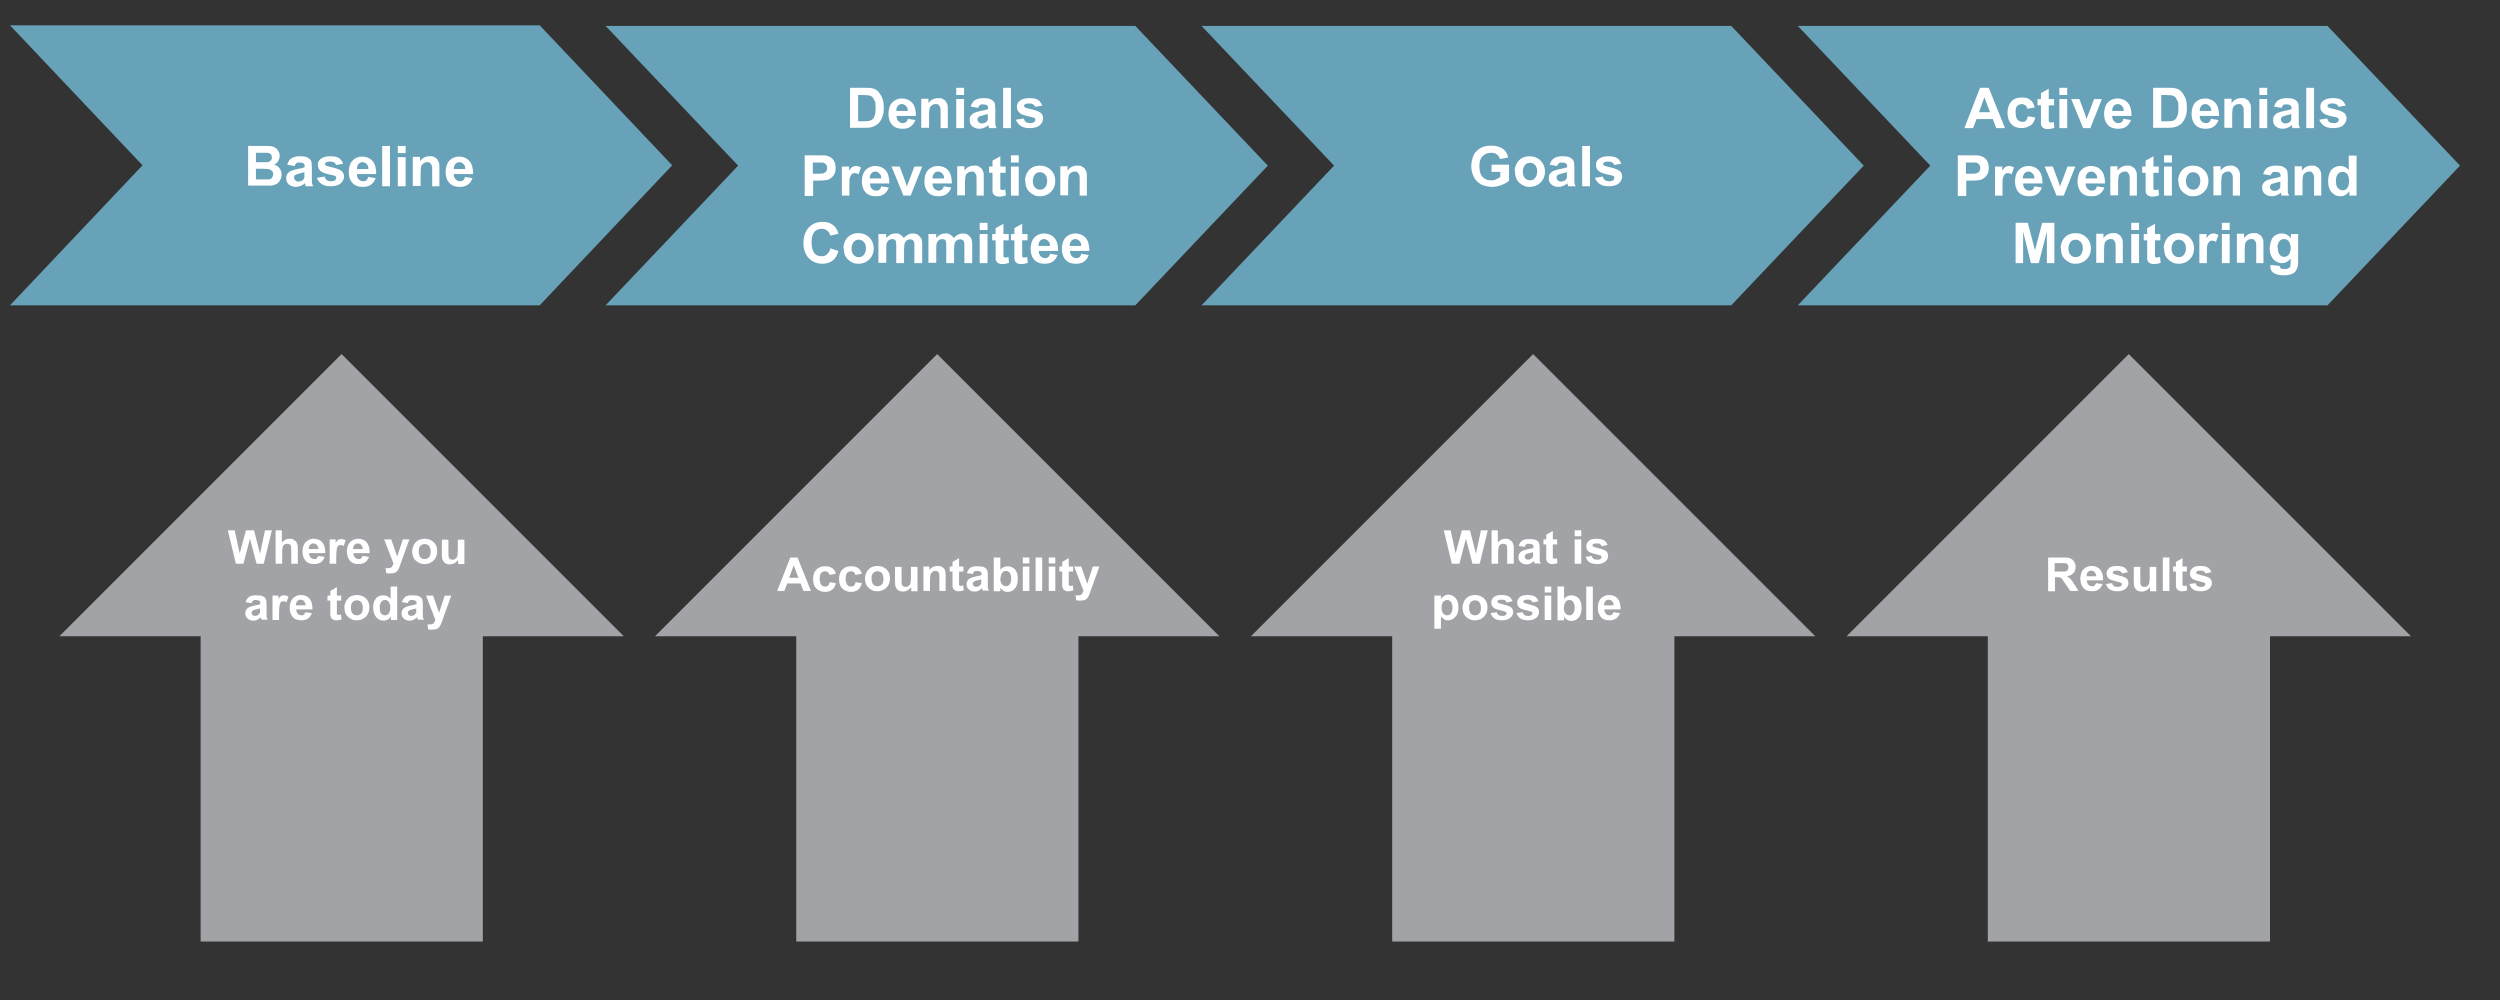 <?xml version="1.0" encoding="UTF-8"?>
<svg id="Graphic_Elements" xmlns="http://www.w3.org/2000/svg" version="1.1" viewBox="0 0 800 320">
  <rect x="0" y="0" width="800" height="320" fill="#333333" stroke="none"/>
  <!-- Generator: Adobe Illustrator 29.3.1, SVG Export Plug-In . SVG Version: 2.1.0 Build 151)  -->
  <defs>
    <style>
      .st0 {
        fill: #a1a3a6;
      }

      .st0, .st1 {
        fill-rule: evenodd;
      }

      .st2 {
        fill: #fff;
      }

      .st1 {
        fill: #68a2b9;
      }

      .st3 {
        isolation: isolate;
      }
    </style>
  </defs>
  <path class="st1" d="M3.2,8.1h169.5l42.4,44.8-42.4,44.8H3.2l42.4-44.8L3.2,8.1Z"/>
  <g class="st3">
    <g class="st3">
      <path class="st2" d="M79.3,46.7h5.2c1,0,1.8,0,2.3.1.5,0,.9.3,1.3.5s.7.6,1,1.1c.3.4.4,1,.4,1.5s-.2,1.2-.5,1.7-.8.9-1.3,1.1c.8.2,1.4.6,1.8,1.2s.6,1.2.6,1.9-.1,1.2-.4,1.7c-.3.6-.6,1-1.1,1.3-.5.3-1.1.5-1.7.6-.4,0-1.5,0-3.1,0h-4.4v-12.9ZM81.9,48.9v3h1.7c1,0,1.6,0,1.9,0,.4,0,.8-.2,1.1-.5.3-.3.4-.6.4-1s-.1-.7-.3-1c-.2-.2-.5-.4-1-.5-.3,0-1,0-2.2,0h-1.5ZM81.9,54v3.4h2.4c.9,0,1.5,0,1.8,0,.4,0,.7-.2.9-.5.2-.3.4-.6.4-1.1s0-.7-.3-1-.5-.5-.8-.6-1.1-.2-2.3-.2h-2.1Z"/>
      <path class="st2" d="M94.1,53.1l-2.2-.4c.3-.9.7-1.6,1.3-2s1.5-.7,2.7-.7,1.9.1,2.5.4c.5.3.9.6,1.1,1s.3,1.1.3,2.2v2.9c0,.8,0,1.4,0,1.8s.2.8.4,1.3h-2.4c0-.2-.1-.4-.2-.7,0-.1,0-.2,0-.3-.4.4-.9.7-1.4.9s-1,.3-1.5.3c-1,0-1.7-.3-2.3-.8s-.8-1.2-.8-2,.1-1,.4-1.4c.3-.4.6-.7,1.1-.9.5-.2,1.1-.4,2-.6,1.2-.2,2-.4,2.4-.6v-.2c0-.5-.1-.8-.4-1-.2-.2-.7-.3-1.3-.3s-.8,0-1,.3c-.2.2-.4.5-.6.9ZM97.4,55.1c-.3.1-.8.2-1.5.4s-1.1.3-1.3.4c-.3.2-.5.5-.5.9s.1.6.4.9.6.4,1,.4.9-.1,1.3-.4c.3-.2.5-.5.6-.8,0-.2,0-.6,0-1.2v-.5Z"/>
      <path class="st2" d="M101.4,56.9l2.5-.4c.1.5.3.8.6,1.1.3.2.8.4,1.4.4s1.1-.1,1.4-.4c.2-.2.3-.4.3-.7s0-.3-.2-.5c-.1-.1-.4-.2-.8-.3-2-.4-3.3-.8-3.8-1.2-.7-.5-1.1-1.2-1.1-2.1s.3-1.5,1-2,1.6-.8,3-.8,2.2.2,2.8.6,1,1,1.3,1.8l-2.3.4c0-.4-.3-.6-.6-.8s-.7-.3-1.2-.3-1.1,0-1.4.3c-.2.1-.3.3-.3.5s0,.3.2.4c.2.2,1,.4,2.3.7s2.2.7,2.8,1.1c.5.4.8,1.1.8,1.8s-.4,1.6-1.1,2.2-1.8.9-3.2.9-2.3-.3-3-.8-1.2-1.2-1.5-2.1Z"/>
      <path class="st2" d="M117.7,56.6l2.5.4c-.3.9-.8,1.6-1.5,2.1s-1.5.7-2.6.7c-1.6,0-2.8-.5-3.6-1.6-.6-.8-.9-1.9-.9-3.2s.4-2.8,1.2-3.6,1.8-1.3,3.1-1.3,2.5.5,3.3,1.4c.8.9,1.2,2.3,1.2,4.2h-6.2c0,.7.2,1.3.6,1.7.4.4.9.6,1.4.6s.7-.1,1-.3.5-.6.6-1ZM117.9,54.1c0-.7-.2-1.3-.6-1.6-.4-.4-.8-.6-1.3-.6s-1,.2-1.3.6-.5.9-.5,1.6h3.7Z"/>
      <path class="st2" d="M122.3,59.6v-12.9h2.5v12.9h-2.5Z"/>
      <path class="st2" d="M127.3,49v-2.3h2.5v2.3h-2.5ZM127.3,59.6v-9.3h2.5v9.3h-2.5Z"/>
      <path class="st2" d="M140.8,59.6h-2.5v-4.8c0-1,0-1.7-.2-2s-.3-.5-.5-.7-.5-.2-.9-.2-.8.1-1.2.4-.6.5-.7.9-.2,1.1-.2,2.1v4.2h-2.5v-9.3h2.3v1.4c.8-1.1,1.8-1.6,3.1-1.6s1,0,1.5.3.8.4,1,.8.4.7.5,1,.1.9.1,1.7v5.8Z"/>
      <path class="st2" d="M148.7,56.6l2.5.4c-.3.9-.8,1.6-1.5,2.1s-1.5.7-2.6.7c-1.6,0-2.8-.5-3.6-1.6-.6-.8-.9-1.9-.9-3.2s.4-2.8,1.2-3.6,1.8-1.3,3.1-1.3,2.5.5,3.3,1.4c.8.9,1.2,2.3,1.2,4.2h-6.2c0,.7.2,1.3.6,1.7.4.4.9.6,1.4.6s.7-.1,1-.3.5-.6.6-1ZM148.9,54.1c0-.7-.2-1.3-.6-1.6-.4-.4-.8-.6-1.3-.6s-1,.2-1.3.6-.5.9-.5,1.6h3.7Z"/>
    </g>
  </g>
  <path class="st1" d="M193.8,8.3h169.5l42.4,44.7-42.4,44.7h-169.5l42.4-44.7-42.4-44.7h0Z"/>
  <g class="st3">
    <g class="st3">
      <path class="st2" d="M272,28.1h4.8c1.1,0,1.9,0,2.5.2.8.2,1.4.6,1.9,1.2s.9,1.3,1.2,2.1c.3.8.4,1.8.4,3s-.1,2-.4,2.7c-.3.9-.8,1.7-1.4,2.3-.5.4-1.1.8-1.8,1-.6.2-1.3.3-2.3.3h-4.9v-12.9ZM274.6,30.3v8.5h1.9c.7,0,1.3,0,1.6-.1.4-.1.8-.3,1.1-.5s.5-.7.7-1.2c.2-.6.3-1.4.3-2.4s0-1.8-.3-2.3-.4-.9-.7-1.2-.7-.5-1.2-.6c-.4,0-1.1-.1-2.1-.1h-1.2Z"/>
      <path class="st2" d="M290.4,38l2.5.4c-.3.9-.8,1.6-1.5,2.1s-1.5.7-2.6.7c-1.6,0-2.8-.5-3.6-1.6-.6-.8-.9-1.9-.9-3.2s.4-2.8,1.2-3.6,1.8-1.3,3.1-1.3,2.5.5,3.3,1.4c.8.9,1.2,2.3,1.2,4.2h-6.2c0,.7.2,1.3.6,1.7.4.4.9.6,1.4.6s.7-.1,1-.3.5-.6.6-1ZM290.5,35.5c0-.7-.2-1.3-.6-1.6-.4-.4-.8-.6-1.3-.6s-1,.2-1.3.6-.5.9-.5,1.6h3.7Z"/>
      <path class="st2" d="M303.5,41h-2.5v-4.8c0-1,0-1.7-.2-2s-.3-.5-.5-.7-.5-.2-.9-.2-.8.1-1.2.4-.6.5-.7.9-.2,1.1-.2,2.1v4.2h-2.5v-9.3h2.3v1.4c.8-1.1,1.8-1.6,3.1-1.6s1,0,1.5.3.8.4,1,.8.4.7.5,1,.1.9.1,1.7v5.8Z"/>
      <path class="st2" d="M306,30.4v-2.3h2.5v2.3h-2.5ZM306,41v-9.3h2.5v9.3h-2.5Z"/>
      <path class="st2" d="M312.8,34.5l-2.2-.4c.3-.9.7-1.6,1.3-2s1.5-.7,2.7-.7,1.9.1,2.5.4c.5.3.9.6,1.1,1s.3,1.1.3,2.2v2.9c0,.8,0,1.4,0,1.8s.2.8.4,1.3h-2.4c0-.2-.1-.4-.2-.7,0-.1,0-.2,0-.3-.4.4-.9.7-1.4.9s-1,.3-1.5.3c-1,0-1.7-.3-2.3-.8s-.8-1.2-.8-2,.1-1,.4-1.4c.3-.4.6-.7,1.1-.9.5-.2,1.1-.4,2-.6,1.2-.2,2-.4,2.4-.6v-.2c0-.5-.1-.8-.4-1-.2-.2-.7-.3-1.3-.3s-.8,0-1,.3c-.2.2-.4.5-.6.9ZM316.1,36.5c-.3.1-.8.2-1.5.4s-1.1.3-1.3.4c-.3.2-.5.5-.5.9s.1.6.4.9.6.4,1,.4.9-.1,1.3-.4c.3-.2.5-.5.6-.8,0-.2,0-.6,0-1.2v-.5Z"/>
      <path class="st2" d="M321,41v-12.9h2.5v12.9h-2.5Z"/>
      <path class="st2" d="M325.1,38.3l2.5-.4c.1.5.3.8.6,1.1.3.2.8.4,1.4.4s1.1-.1,1.4-.4c.2-.2.3-.4.3-.7s0-.3-.2-.5c-.1-.1-.4-.2-.8-.3-2-.4-3.3-.8-3.8-1.2-.7-.5-1.1-1.2-1.1-2.1s.3-1.5,1-2,1.6-.8,3-.8,2.2.2,2.8.6,1,1,1.3,1.8l-2.3.4c0-.4-.3-.6-.6-.8s-.7-.3-1.2-.3-1.1,0-1.4.3c-.2.1-.3.3-.3.5s0,.3.2.4c.2.2,1,.4,2.3.7s2.2.7,2.8,1.1c.5.4.8,1.1.8,1.8s-.4,1.6-1.1,2.2-1.8.9-3.2.9-2.3-.3-3-.8-1.2-1.2-1.5-2.1Z"/>
    </g>
    <g class="st3">
      <path class="st2" d="M257.5,62.6v-12.9h4.2c1.6,0,2.6,0,3.1.2.7.2,1.4.6,1.9,1.3s.7,1.5.7,2.5-.1,1.5-.4,2-.7,1-1.1,1.3c-.4.3-.9.5-1.3.6-.6.1-1.5.2-2.7.2h-1.7v4.9h-2.6ZM260.1,51.9v3.7h1.4c1,0,1.7,0,2.1-.2s.6-.3.8-.6.3-.6.3-1-.1-.9-.4-1.2-.6-.5-1-.6c-.3,0-.9,0-1.9,0h-1.3Z"/>
      <path class="st2" d="M271.9,62.6h-2.5v-9.3h2.3v1.3c.4-.6.7-1,1.1-1.2s.7-.3,1.1-.3,1.1.2,1.6.5l-.8,2.2c-.4-.3-.8-.4-1.2-.4s-.6,0-.9.3c-.2.2-.4.5-.6,1s-.2,1.5-.2,3.1v2.9Z"/>
      <path class="st2" d="M281.9,59.6l2.5.4c-.3.9-.8,1.6-1.5,2.1s-1.5.7-2.6.7c-1.6,0-2.8-.5-3.6-1.6-.6-.8-.9-1.9-.9-3.2s.4-2.8,1.2-3.6,1.8-1.3,3.1-1.3,2.5.5,3.3,1.4c.8.9,1.2,2.3,1.2,4.2h-6.2c0,.7.2,1.3.6,1.7.4.4.9.6,1.4.6s.7-.1,1-.3.5-.6.6-1ZM282,57.1c0-.7-.2-1.3-.6-1.6-.4-.4-.8-.6-1.3-.6s-1,.2-1.3.6-.5.9-.5,1.6h3.7Z"/>
      <path class="st2" d="M289.1,62.6l-3.8-9.3h2.6l1.8,4.8.5,1.6c.1-.4.2-.7.3-.8,0-.3.2-.5.3-.8l1.8-4.8h2.5l-3.7,9.3h-2.2Z"/>
      <path class="st2" d="M301.9,59.6l2.5.4c-.3.9-.8,1.6-1.5,2.1s-1.5.7-2.6.7c-1.6,0-2.8-.5-3.6-1.6-.6-.8-.9-1.9-.9-3.2s.4-2.8,1.2-3.6,1.8-1.3,3.1-1.3,2.5.5,3.3,1.4c.8.9,1.2,2.3,1.2,4.2h-6.2c0,.7.2,1.3.6,1.7.4.4.9.6,1.4.6s.7-.1,1-.3.5-.6.6-1ZM302.1,57.1c0-.7-.2-1.3-.6-1.6-.4-.4-.8-.6-1.3-.6s-1,.2-1.3.6-.5.9-.5,1.6h3.7Z"/>
      <path class="st2" d="M315,62.6h-2.5v-4.8c0-1,0-1.7-.2-2s-.3-.5-.5-.7-.5-.2-.9-.2-.8.1-1.2.4-.6.5-.7.9-.2,1.1-.2,2.1v4.2h-2.5v-9.3h2.3v1.4c.8-1.1,1.8-1.6,3.1-1.6s1,0,1.5.3.8.4,1,.8.4.7.5,1,.1.9.1,1.7v5.8Z"/>
      <path class="st2" d="M321.8,53.3v2h-1.7v3.8c0,.8,0,1.2,0,1.3s.1.2.2.3.3.1.4.1.6,0,1-.2l.2,1.9c-.6.2-1.2.4-2,.4s-.8,0-1.2-.2c-.4-.1-.6-.3-.8-.6-.2-.2-.3-.6-.3-1,0-.3,0-.9,0-1.7v-4.1h-1.1v-2h1.1v-1.9l2.5-1.4v3.3h1.7Z"/>
      <path class="st2" d="M323.5,52v-2.3h2.5v2.3h-2.5ZM323.5,62.6v-9.3h2.5v9.3h-2.5Z"/>
      <path class="st2" d="M328,57.8c0-.8.2-1.6.6-2.4s1-1.4,1.7-1.8,1.6-.6,2.5-.6c1.4,0,2.6.5,3.5,1.4.9.9,1.4,2.1,1.4,3.5s-.5,2.6-1.4,3.5-2.1,1.4-3.4,1.4-1.7-.2-2.4-.6-1.4-1-1.8-1.7c-.4-.7-.6-1.7-.6-2.7ZM330.5,57.9c0,.9.2,1.6.7,2.1s1,.7,1.6.7,1.2-.2,1.6-.7.7-1.2.7-2.1-.2-1.6-.7-2.1-1-.7-1.6-.7-1.2.2-1.6.7-.7,1.2-.7,2.1Z"/>
      <path class="st2" d="M348,62.6h-2.5v-4.8c0-1,0-1.7-.2-2s-.3-.5-.5-.7-.5-.2-.9-.2-.8.1-1.2.4-.6.5-.7.9-.2,1.1-.2,2.1v4.2h-2.5v-9.3h2.3v1.4c.8-1.1,1.8-1.6,3.1-1.6s1,0,1.5.3.8.4,1,.8.4.7.5,1,.1.9.1,1.7v5.8Z"/>
    </g>
    <g class="st3">
      <path class="st2" d="M265.8,79.5l2.5.8c-.4,1.4-1,2.5-1.9,3.1-.9.7-2,1-3.4,1s-3.1-.6-4.2-1.8c-1.1-1.2-1.7-2.8-1.7-4.8s.6-3.8,1.7-5c1.1-1.2,2.6-1.8,4.4-1.8s2.9.5,3.8,1.4c.6.6,1,1.3,1.3,2.4l-2.6.6c-.2-.7-.5-1.2-1-1.6s-1.1-.6-1.8-.6-1.7.3-2.3,1-.9,1.8-.9,3.3.3,2.8.9,3.5,1.3,1,2.3,1,1.3-.2,1.8-.7.9-1.1,1.1-2.1Z"/>
      <path class="st2" d="M269.9,79.4c0-.8.2-1.6.6-2.4s1-1.4,1.7-1.8,1.6-.6,2.5-.6c1.4,0,2.6.5,3.5,1.4.9.9,1.4,2.1,1.4,3.5s-.5,2.6-1.4,3.5-2.1,1.4-3.4,1.4-1.7-.2-2.4-.6-1.4-1-1.8-1.7c-.4-.7-.6-1.7-.6-2.7ZM272.5,79.5c0,.9.2,1.6.7,2.1s1,.7,1.6.7,1.2-.2,1.6-.7.7-1.2.7-2.1-.2-1.6-.7-2.1-1-.7-1.6-.7-1.2.2-1.6.7-.7,1.2-.7,2.1Z"/>
      <path class="st2" d="M281.3,74.9h2.3v1.3c.8-1,1.8-1.5,2.9-1.5s1.1.1,1.6.4.8.6,1.1,1.1c.4-.5.9-.9,1.3-1.1s1-.4,1.5-.4,1.3.1,1.7.4.8.7,1.1,1.2c.2.4.3,1,.3,1.9v6h-2.5v-5.3c0-.9,0-1.5-.3-1.8-.2-.4-.6-.5-1.1-.5s-.7.1-1,.3-.5.5-.7.9c-.1.4-.2,1.1-.2,1.9v4.5h-2.5v-5.1c0-.9,0-1.5-.1-1.8s-.2-.5-.4-.6-.4-.2-.8-.2-.7.1-1,.3-.5.5-.7.9-.2,1-.2,1.9v4.5h-2.5v-9.3Z"/>
      <path class="st2" d="M297.3,74.9h2.3v1.3c.8-1,1.8-1.5,2.9-1.5s1.1.1,1.6.4.8.6,1.1,1.1c.4-.5.9-.9,1.3-1.1s1-.4,1.5-.4,1.3.1,1.7.4.8.7,1.1,1.2c.2.4.3,1,.3,1.9v6h-2.5v-5.3c0-.9,0-1.5-.3-1.8-.2-.4-.6-.5-1.1-.5s-.7.1-1,.3-.5.5-.7.9c-.1.4-.2,1.1-.2,1.9v4.5h-2.5v-5.1c0-.9,0-1.5-.1-1.8s-.2-.5-.4-.6-.4-.2-.8-.2-.7.1-1,.3-.5.5-.7.9-.2,1-.2,1.9v4.5h-2.5v-9.3Z"/>
      <path class="st2" d="M313.5,73.6v-2.3h2.5v2.3h-2.5ZM313.5,84.2v-9.3h2.5v9.3h-2.5Z"/>
      <path class="st2" d="M322.8,74.9v2h-1.7v3.8c0,.8,0,1.2,0,1.3s.1.2.2.3.3.1.4.1.6,0,1-.2l.2,1.9c-.6.2-1.2.4-2,.4s-.8,0-1.2-.2c-.4-.1-.6-.3-.8-.6-.2-.2-.3-.6-.3-1,0-.3,0-.9,0-1.7v-4.1h-1.1v-2h1.1v-1.9l2.5-1.4v3.3h1.7Z"/>
      <path class="st2" d="M328.8,74.9v2h-1.7v3.8c0,.8,0,1.2,0,1.3s.1.2.2.3.3.1.4.1.6,0,1-.2l.2,1.9c-.6.2-1.2.4-2,.4s-.8,0-1.2-.2c-.4-.1-.6-.3-.8-.6-.2-.2-.3-.6-.3-1,0-.3,0-.9,0-1.7v-4.1h-1.1v-2h1.1v-1.9l2.5-1.4v3.3h1.7Z"/>
      <path class="st2" d="M335.9,81.2l2.5.4c-.3.9-.8,1.6-1.5,2.1s-1.5.7-2.6.7c-1.6,0-2.8-.5-3.6-1.6-.6-.8-.9-1.9-.9-3.2s.4-2.8,1.2-3.6,1.8-1.3,3.1-1.3,2.5.5,3.3,1.4c.8.9,1.2,2.3,1.2,4.2h-6.2c0,.7.2,1.3.6,1.7.4.4.9.6,1.4.6s.7-.1,1-.3.5-.6.6-1ZM336,78.7c0-.7-.2-1.3-.6-1.6-.4-.4-.8-.6-1.3-.6s-1,.2-1.3.6-.5.9-.5,1.6h3.7Z"/>
      <path class="st2" d="M345.9,81.2l2.5.4c-.3.9-.8,1.6-1.5,2.1s-1.5.7-2.6.7c-1.6,0-2.8-.5-3.6-1.6-.6-.8-.9-1.9-.9-3.2s.4-2.8,1.2-3.6,1.8-1.3,3.1-1.3,2.5.5,3.3,1.4c.8.9,1.2,2.3,1.2,4.2h-6.2c0,.7.2,1.3.6,1.7.4.4.9.6,1.4.6s.7-.1,1-.3.5-.6.6-1ZM346,78.7c0-.7-.2-1.3-.6-1.6-.4-.4-.8-.6-1.3-.6s-1,.2-1.3.6-.5.9-.5,1.6h3.7Z"/>
    </g>
  </g>
  <path class="st1" d="M384.5,8.3h169.5l42.4,44.7-42.4,44.7h-169.5l42.4-44.7s-42.4-44.7-42.4-44.7Z"/>
  <g class="st3">
    <g class="st3">
      <path class="st2" d="M477.3,54.9v-2.2h5.6v5.1c-.5.5-1.3,1-2.4,1.4-1,.4-2.1.6-3.1.6s-2.5-.3-3.5-.8c-1-.6-1.8-1.4-2.3-2.4-.5-1.1-.8-2.2-.8-3.4s.3-2.5.8-3.6,1.4-1.8,2.5-2.4c.8-.4,1.9-.6,3.1-.6s2.8.3,3.7,1c.9.7,1.5,1.6,1.7,2.8l-2.6.5c-.2-.6-.5-1.1-1-1.5-.5-.4-1.1-.5-1.9-.5-1.1,0-2,.4-2.7,1.1-.7.7-1,1.8-1,3.2s.3,2.7,1,3.4c.7.8,1.6,1.1,2.7,1.1s1.1-.1,1.6-.3c.5-.2,1-.5,1.4-.8v-1.6h-3Z"/>
      <path class="st2" d="M484.7,54.8c0-.8.2-1.6.6-2.4s1-1.4,1.7-1.8c.7-.4,1.6-.6,2.5-.6,1.4,0,2.6.5,3.5,1.4.9.9,1.4,2.1,1.4,3.5s-.5,2.6-1.4,3.5c-.9.9-2.1,1.4-3.4,1.4s-1.7-.2-2.4-.6c-.8-.4-1.4-1-1.8-1.7-.4-.7-.6-1.7-.6-2.7ZM487.3,54.9c0,.9.2,1.6.7,2.1s1,.7,1.6.7,1.2-.2,1.6-.7c.4-.5.7-1.2.7-2.1s-.2-1.6-.7-2.1c-.4-.5-1-.7-1.6-.7s-1.2.2-1.6.7-.7,1.2-.7,2.1Z"/>
      <path class="st2" d="M498.1,53.1l-2.2-.4c.3-.9.7-1.6,1.3-2s1.5-.7,2.7-.7,1.9.1,2.5.4c.5.3.9.6,1.1,1,.2.4.3,1.1.3,2.2v2.9c0,.8,0,1.4,0,1.8,0,.4.2.8.4,1.3h-2.4c0-.2-.1-.4-.2-.7,0-.1,0-.2,0-.3-.4.4-.9.7-1.4.9s-1,.3-1.5.3c-1,0-1.7-.3-2.3-.8-.6-.5-.8-1.2-.8-2s.1-1,.4-1.4c.3-.4.6-.7,1.1-.9.5-.2,1.1-.4,2-.6,1.2-.2,2-.4,2.4-.6v-.2c0-.5-.1-.8-.4-1-.2-.2-.7-.3-1.3-.3s-.8,0-1,.3c-.2.2-.4.5-.6.9ZM501.4,55.1c-.3.1-.8.2-1.5.4s-1.1.3-1.3.4c-.3.2-.5.5-.5.9s.1.6.4.9.6.4,1,.4.9-.1,1.3-.4c.3-.2.5-.5.6-.8,0-.2,0-.6,0-1.2v-.5Z"/>
      <path class="st2" d="M506.3,59.6v-12.9h2.5v12.9h-2.5Z"/>
      <path class="st2" d="M510.4,56.9l2.5-.4c.1.5.3.8.6,1.1.3.2.8.4,1.4.4s1.1-.1,1.4-.4c.2-.2.3-.4.3-.7s0-.3-.2-.5c-.1-.1-.4-.2-.8-.3-2-.4-3.3-.8-3.8-1.2-.7-.5-1.1-1.2-1.1-2.1s.3-1.5,1-2,1.6-.8,3-.8,2.2.2,2.8.6,1,1,1.3,1.8l-2.3.4c0-.4-.3-.6-.6-.8-.3-.2-.7-.3-1.2-.3s-1.1,0-1.4.3c-.2.1-.3.3-.3.5s0,.3.2.4c.2.2,1,.4,2.3.7,1.3.3,2.2.7,2.8,1.1.5.4.8,1.1.8,1.8s-.4,1.6-1.1,2.2-1.8.9-3.2.9-2.3-.3-3-.8c-.7-.5-1.2-1.2-1.5-2.1Z"/>
    </g>
  </g>
  <path class="st1" d="M575.3,8.3h169.5l42.4,44.7-42.4,44.7h-169.5l42.4-44.7s-42.4-44.7-42.4-44.7Z"/>
  <path class="st0" d="M19,203.6l90.3-90.3,90.3,90.3h-45.1v97.7h-90.3v-97.7H19Z"/>
  <g class="st3">
    <g class="st3">
      <path class="st2" d="M75.5,180.4l-2.6-10.7h2.2l1.6,7.4,2-7.4h2.6l1.9,7.5,1.6-7.5h2.2l-2.6,10.7h-2.3l-2.1-8-2.1,8h-2.4Z"/>
      <path class="st2" d="M90.2,169.7v3.9c.7-.8,1.5-1.2,2.4-1.2s.9,0,1.3.3.7.4.9.7c.2.3.3.6.4.9,0,.3.1.8.1,1.5v4.6h-2.1v-4.1c0-.8,0-1.3-.1-1.6,0-.2-.2-.4-.4-.5-.2-.1-.4-.2-.7-.2s-.6,0-.9.2c-.3.2-.5.4-.6.8-.1.3-.2.8-.2,1.5v3.9h-2.1v-10.7h2.1Z"/>
      <path class="st2" d="M101.8,177.9l2.1.3c-.3.8-.7,1.3-1.2,1.7-.6.4-1.3.6-2.1.6-1.4,0-2.4-.4-3-1.3-.5-.7-.8-1.6-.8-2.7s.3-2.3,1-3c.7-.7,1.5-1.1,2.6-1.1s2.1.4,2.7,1.1c.7.8,1,1.9,1,3.5h-5.2c0,.6.2,1.1.5,1.4.3.3.7.5,1.2.5s.6,0,.8-.3.4-.5.5-.8ZM101.9,175.8c0-.6-.2-1-.5-1.4-.3-.3-.6-.5-1.1-.5s-.8.2-1.1.5-.4.8-.4,1.3h3.1Z"/>
      <path class="st2" d="M107.6,180.4h-2.1v-7.8h1.9v1.1c.3-.5.6-.9.9-1,.3-.2.6-.2.9-.2s.9.1,1.4.4l-.6,1.8c-.3-.2-.7-.3-1-.3s-.5,0-.7.2c-.2.2-.4.4-.5.9s-.2,1.3-.2,2.6v2.4Z"/>
      <path class="st2" d="M116,177.9l2.1.3c-.3.8-.7,1.3-1.2,1.7-.6.4-1.3.6-2.1.6-1.4,0-2.4-.4-3-1.3-.5-.7-.8-1.6-.8-2.7s.3-2.3,1-3c.7-.7,1.5-1.1,2.6-1.1s2.1.4,2.7,1.1c.7.8,1,1.9,1,3.5h-5.2c0,.6.2,1.1.5,1.4.3.3.7.5,1.2.5s.6,0,.8-.3.4-.5.5-.8ZM116.1,175.8c0-.6-.2-1-.5-1.4-.3-.3-.6-.5-1.1-.5s-.8.2-1.1.5-.4.8-.4,1.3h3.1Z"/>
      <path class="st2" d="M123,172.6h2.2l1.9,5.5,1.8-5.5h2.1l-2.7,7.5-.5,1.4c-.2.5-.4.8-.5,1s-.4.4-.6.6c-.2.1-.5.3-.8.3s-.7.1-1.1.1-.8,0-1.2-.1l-.2-1.6c.3,0,.6,0,.9,0,.5,0,.8-.1,1.1-.4.2-.3.4-.6.5-1.1l-3-7.8Z"/>
      <path class="st2" d="M131.9,176.4c0-.7.2-1.3.5-2,.3-.6.8-1.1,1.4-1.5.6-.3,1.3-.5,2.1-.5,1.2,0,2.1.4,2.9,1.1.8.8,1.1,1.7,1.1,2.9s-.4,2.2-1.1,2.9c-.8.8-1.7,1.2-2.9,1.2s-1.4-.2-2-.5c-.6-.3-1.1-.8-1.5-1.4-.3-.6-.5-1.4-.5-2.3ZM134,176.5c0,.8.2,1.4.5,1.8s.8.6,1.4.6,1-.2,1.4-.6c.4-.4.5-1,.5-1.8s-.2-1.3-.5-1.8c-.4-.4-.8-.6-1.4-.6s-1,.2-1.4.6-.5,1-.5,1.8Z"/>
      <path class="st2" d="M146.6,180.4v-1.2c-.3.4-.7.7-1.1,1-.5.2-.9.4-1.5.4s-1-.1-1.4-.3c-.4-.2-.7-.6-.9-1s-.3-1-.3-1.7v-4.9h2.1v3.6c0,1.1,0,1.8.1,2,0,.2.2.4.4.6.2.1.5.2.8.2s.7,0,.9-.3c.3-.2.5-.4.6-.7.1-.3.2-1,.2-2.1v-3.3h2.1v7.8h-1.9Z"/>
    </g>
    <g class="st3">
      <path class="st2" d="M80.5,193l-1.9-.3c.2-.8.6-1.3,1.1-1.7s1.3-.5,2.3-.5,1.6.1,2.1.3c.4.2.8.5.9.8.2.3.3.9.3,1.8v2.4c0,.7,0,1.2,0,1.5,0,.3.2.7.4,1h-2c0-.1-.1-.3-.2-.6,0-.1,0-.2,0-.2-.4.3-.7.6-1.1.8-.4.2-.8.3-1.3.3-.8,0-1.4-.2-1.9-.7-.5-.4-.7-1-.7-1.6s.1-.8.3-1.2c.2-.3.5-.6.9-.8.4-.2.9-.3,1.6-.5,1-.2,1.6-.3,2-.5v-.2c0-.4,0-.7-.3-.8-.2-.2-.6-.3-1.1-.3s-.7,0-.9.2c-.2.1-.4.4-.5.8ZM83.3,194.7c-.3,0-.7.2-1.3.3s-.9.2-1.1.4c-.3.2-.4.4-.4.7s.1.5.3.7c.2.2.5.3.8.3s.7-.1,1.1-.4c.2-.2.4-.4.5-.7,0-.2,0-.5,0-1v-.4Z"/>
      <path class="st2" d="M89.3,198.4h-2.1v-7.8h1.9v1.1c.3-.5.6-.9.9-1,.3-.2.6-.2.9-.2s.9.1,1.4.4l-.6,1.8c-.3-.2-.7-.3-1-.3s-.5,0-.7.2c-.2.2-.4.4-.5.9s-.2,1.3-.2,2.6v2.4Z"/>
      <path class="st2" d="M97.7,195.9l2.1.3c-.3.8-.7,1.3-1.2,1.7-.6.4-1.3.6-2.1.6-1.4,0-2.4-.4-3-1.3-.5-.7-.8-1.6-.8-2.7s.3-2.3,1-3c.7-.7,1.5-1.1,2.6-1.1s2.1.4,2.7,1.1c.7.8,1,1.9,1,3.5h-5.2c0,.6.2,1.1.5,1.4.3.3.7.5,1.2.5s.6,0,.8-.3.4-.5.5-.8ZM97.8,193.8c0-.6-.2-1-.5-1.4-.3-.3-.6-.5-1.1-.5s-.8.2-1.1.5-.4.8-.4,1.3h3.1Z"/>
      <path class="st2" d="M109.2,190.6v1.6h-1.4v3.1c0,.6,0,1,0,1.1,0,.1,0,.2.2.3,0,0,.2.1.3.1s.5,0,.8-.2l.2,1.6c-.5.2-1,.3-1.6.3s-.7,0-1-.2c-.3-.1-.5-.3-.7-.5-.1-.2-.2-.5-.3-.8,0-.2,0-.7,0-1.4v-3.4h-.9v-1.6h.9v-1.5l2.1-1.2v2.7h1.4Z"/>
      <path class="st2" d="M110.2,194.4c0-.7.2-1.3.5-2,.3-.6.8-1.1,1.4-1.5.6-.3,1.3-.5,2.1-.5,1.2,0,2.1.4,2.9,1.1.8.8,1.1,1.7,1.1,2.9s-.4,2.2-1.1,2.9c-.8.8-1.7,1.2-2.9,1.2s-1.4-.2-2-.5c-.6-.3-1.1-.8-1.5-1.4-.3-.6-.5-1.4-.5-2.3ZM112.3,194.5c0,.8.2,1.4.5,1.8s.8.6,1.4.6,1-.2,1.4-.6c.4-.4.5-1,.5-1.8s-.2-1.3-.5-1.8c-.4-.4-.8-.6-1.4-.6s-1,.2-1.4.6-.5,1-.5,1.8Z"/>
      <path class="st2" d="M127,198.4h-1.9v-1.1c-.3.4-.7.8-1.1,1-.4.2-.9.3-1.3.3-.9,0-1.7-.4-2.3-1.1-.6-.7-1-1.7-1-3s.3-2.3.9-3c.6-.7,1.4-1,2.4-1s1.6.4,2.3,1.1v-3.9h2.1v10.7ZM121.5,194.3c0,.8.1,1.4.3,1.8.3.5.8.8,1.4.8s.9-.2,1.2-.6c.3-.4.5-1,.5-1.8s-.2-1.5-.5-1.9c-.3-.4-.7-.6-1.2-.6s-.9.2-1.2.6c-.3.4-.5,1-.5,1.7Z"/>
      <path class="st2" d="M130.5,193l-1.9-.3c.2-.8.6-1.3,1.1-1.7s1.3-.5,2.3-.5,1.6.1,2.1.3c.4.2.8.5.9.8.2.3.3.9.3,1.8v2.4c0,.7,0,1.2,0,1.5,0,.3.2.7.4,1h-2c0-.1-.1-.3-.2-.6,0-.1,0-.2,0-.2-.4.3-.7.6-1.1.8-.4.2-.8.3-1.3.3-.8,0-1.4-.2-1.9-.7-.5-.4-.7-1-.7-1.6s.1-.8.3-1.2c.2-.3.5-.6.9-.8.4-.2.9-.3,1.6-.5,1-.2,1.6-.3,2-.5v-.2c0-.4,0-.7-.3-.8-.2-.2-.6-.3-1.1-.3s-.7,0-.9.2c-.2.1-.4.4-.5.8ZM133.3,194.7c-.3,0-.7.2-1.3.3s-.9.2-1.1.4c-.3.2-.4.4-.4.7s.1.5.3.7c.2.2.5.3.8.3s.7-.1,1.1-.4c.2-.2.4-.4.5-.7,0-.2,0-.5,0-1v-.4Z"/>
      <path class="st2" d="M136.4,190.6h2.2l1.9,5.5,1.8-5.5h2.1l-2.7,7.5-.5,1.4c-.2.5-.4.8-.5,1s-.4.4-.6.6c-.2.1-.5.3-.8.3s-.7.1-1.1.1-.8,0-1.2-.1l-.2-1.6c.3,0,.6,0,.9,0,.5,0,.8-.1,1.1-.4.2-.3.4-.6.5-1.1l-3-7.8Z"/>
    </g>
  </g>
  <path class="st0" d="M209.6,203.6l90.3-90.3,90.3,90.3h-45.1v97.7h-90.3v-97.7h-45.2Z"/>
  <g class="st3">
    <g class="st3">
      <path class="st2" d="M259.5,189.1h-2.4l-.9-2.4h-4.3l-.9,2.4h-2.3l4.2-10.7h2.3l4.3,10.7ZM255.5,184.9l-1.5-4-1.5,4h2.9Z"/>
      <path class="st2" d="M267.4,183.6l-2,.4c0-.4-.2-.7-.5-.9-.2-.2-.6-.3-.9-.3s-.9.2-1.2.5c-.3.4-.5.9-.5,1.8s.2,1.6.5,2,.7.6,1.2.6.7-.1,1-.3c.2-.2.4-.6.5-1.1l2,.3c-.2.9-.6,1.6-1.2,2.1-.6.5-1.4.7-2.4.7s-2-.4-2.7-1.1c-.7-.7-1-1.7-1-3s.3-2.3,1-3c.7-.7,1.6-1.1,2.8-1.1s1.7.2,2.3.6c.6.4,1,1,1.2,1.9Z"/>
      <path class="st2" d="M275.7,183.6l-2,.4c0-.4-.2-.7-.5-.9-.2-.2-.6-.3-.9-.3s-.9.2-1.2.5c-.3.4-.5.9-.5,1.8s.2,1.6.5,2,.7.6,1.2.6.7-.1,1-.3c.2-.2.4-.6.5-1.1l2,.3c-.2.9-.6,1.6-1.2,2.1-.6.5-1.4.7-2.4.7s-2-.4-2.7-1.1c-.7-.7-1-1.7-1-3s.3-2.3,1-3c.7-.7,1.6-1.1,2.8-1.1s1.7.2,2.3.6c.6.4,1,1,1.2,1.9Z"/>
      <path class="st2" d="M276.8,185.1c0-.7.2-1.3.5-2,.3-.6.8-1.1,1.4-1.5.6-.3,1.3-.5,2.1-.5,1.2,0,2.1.4,2.9,1.1.8.8,1.1,1.7,1.1,2.9s-.4,2.2-1.1,2.9c-.8.8-1.7,1.2-2.9,1.2s-1.4-.2-2-.5c-.6-.3-1.1-.8-1.5-1.4-.3-.6-.5-1.4-.5-2.3ZM278.9,185.2c0,.8.2,1.4.5,1.8s.8.6,1.4.6,1-.2,1.4-.6c.4-.4.5-1,.5-1.8s-.2-1.3-.5-1.8c-.4-.4-.8-.6-1.4-.6s-1,.2-1.4.6-.5,1-.5,1.8Z"/>
      <path class="st2" d="M291.6,189.1v-1.2c-.3.4-.7.7-1.1,1-.5.2-.9.4-1.5.4s-1-.1-1.4-.3c-.4-.2-.7-.6-.9-1s-.3-1-.3-1.7v-4.9h2.1v3.6c0,1.1,0,1.8.1,2,0,.2.2.4.4.6.2.1.5.2.8.2s.7,0,.9-.3c.3-.2.5-.4.6-.7.1-.3.2-1,.2-2.1v-3.3h2.1v7.8h-1.9Z"/>
      <path class="st2" d="M302.7,189.1h-2.1v-4c0-.8,0-1.4-.1-1.6,0-.2-.2-.4-.4-.6-.2-.1-.4-.2-.7-.2s-.7,0-1,.3-.5.5-.6.8-.2.9-.2,1.8v3.5h-2.1v-7.8h1.9v1.1c.7-.9,1.5-1.3,2.6-1.3s.9,0,1.2.2c.4.2.7.4.9.6.2.3.3.5.4.9s.1.8.1,1.4v4.8Z"/>
      <path class="st2" d="M308.3,181.3v1.6h-1.4v3.1c0,.6,0,1,0,1.1,0,.1,0,.2.2.3,0,0,.2.1.3.1s.5,0,.8-.2l.2,1.6c-.5.2-1,.3-1.6.3s-.7,0-1-.2c-.3-.1-.5-.3-.7-.5-.1-.2-.2-.5-.3-.8,0-.2,0-.7,0-1.4v-3.4h-.9v-1.6h.9v-1.5l2.1-1.2v2.7h1.4Z"/>
      <path class="st2" d="M311.3,183.7l-1.9-.3c.2-.8.6-1.3,1.1-1.7s1.3-.5,2.3-.5,1.6.1,2.1.3c.4.2.8.5.9.8.2.3.3.9.3,1.8v2.4c0,.7,0,1.2,0,1.5,0,.3.2.7.4,1h-2c0-.1-.1-.3-.2-.6,0-.1,0-.2,0-.2-.4.3-.7.6-1.1.8-.4.2-.8.3-1.3.3-.8,0-1.4-.2-1.9-.7-.5-.4-.7-1-.7-1.6s.1-.8.3-1.2c.2-.3.5-.6.9-.8.4-.2.9-.3,1.6-.5,1-.2,1.6-.3,2-.5v-.2c0-.4,0-.7-.3-.8-.2-.2-.6-.3-1.1-.3s-.7,0-.9.2c-.2.1-.4.4-.5.8ZM314.1,185.4c-.3,0-.7.2-1.3.3s-.9.2-1.1.4c-.3.2-.4.4-.4.7s.1.5.3.7c.2.2.5.3.8.3s.7-.1,1.1-.4c.2-.2.4-.4.5-.7,0-.2,0-.5,0-1v-.4Z"/>
      <path class="st2" d="M318,189.1v-10.7h2.1v3.9c.6-.7,1.4-1.1,2.3-1.1s1.7.3,2.4,1c.6.7.9,1.7.9,3s-.3,2.4-.9,3.1c-.6.7-1.4,1.1-2.3,1.1s-.9-.1-1.3-.3c-.4-.2-.8-.6-1.1-1v1.1h-1.9ZM320.1,185c0,.8.1,1.4.4,1.8.4.5.8.8,1.4.8s.8-.2,1.2-.6c.3-.4.5-1,.5-1.8s-.2-1.5-.5-1.9c-.3-.4-.7-.6-1.2-.6s-.9.2-1.2.6c-.3.4-.5,1-.5,1.7Z"/>
      <path class="st2" d="M327.3,180.3v-1.9h2.1v1.9h-2.1ZM327.3,189.1v-7.8h2.1v7.8h-2.1Z"/>
      <path class="st2" d="M331.4,189.1v-10.7h2.1v10.7h-2.1Z"/>
      <path class="st2" d="M335.6,180.3v-1.9h2.1v1.9h-2.1ZM335.6,189.1v-7.8h2.1v7.8h-2.1Z"/>
      <path class="st2" d="M343.4,181.3v1.6h-1.4v3.1c0,.6,0,1,0,1.1,0,.1,0,.2.2.3,0,0,.2.1.3.1s.5,0,.8-.2l.2,1.6c-.5.2-1,.3-1.6.3s-.7,0-1-.2c-.3-.1-.5-.3-.7-.5-.1-.2-.2-.5-.3-.8,0-.2,0-.7,0-1.4v-3.4h-.9v-1.6h.9v-1.5l2.1-1.2v2.7h1.4Z"/>
      <path class="st2" d="M343.8,181.3h2.2l1.9,5.5,1.8-5.5h2.1l-2.7,7.5-.5,1.4c-.2.5-.4.8-.5,1s-.4.4-.6.6c-.2.1-.5.3-.8.3s-.7.1-1.1.1-.8,0-1.2-.1l-.2-1.6c.3,0,.6,0,.9,0,.5,0,.8-.1,1.1-.4.2-.3.4-.6.5-1.1l-3-7.8Z"/>
    </g>
  </g>
  <path class="st0" d="M400.3,203.6l90.3-90.3,90.3,90.3h-45.1v97.7h-90.3v-97.7h-45.2Z"/>
  <g class="st3">
    <g class="st3">
      <path class="st2" d="M464.6,180.4l-2.6-10.7h2.2l1.6,7.4,2-7.4h2.6l1.9,7.5,1.6-7.5h2.2l-2.6,10.7h-2.3l-2.1-8-2.1,8h-2.4Z"/>
      <path class="st2" d="M479.3,169.7v3.9c.7-.8,1.5-1.2,2.4-1.2s.9,0,1.3.3.7.4.9.7c.2.3.3.6.4.9s.1.8.1,1.5v4.6h-2.1v-4.1c0-.8,0-1.3-.1-1.6,0-.2-.2-.4-.4-.5-.2-.1-.4-.2-.7-.2s-.6,0-.9.2c-.3.2-.5.4-.6.8-.1.3-.2.8-.2,1.5v3.9h-2.1v-10.7h2.1Z"/>
      <path class="st2" d="M487.9,175l-1.9-.3c.2-.8.6-1.3,1.1-1.7s1.3-.5,2.3-.5,1.6.1,2.1.3c.4.2.8.5.9.8.2.3.3.9.3,1.8v2.4c0,.7,0,1.2,0,1.5,0,.3.2.7.4,1h-2c0-.1-.1-.3-.2-.6,0-.1,0-.2,0-.2-.4.3-.7.6-1.1.8-.4.2-.8.3-1.3.3-.8,0-1.4-.2-1.9-.7-.5-.4-.7-1-.7-1.6s.1-.8.3-1.2c.2-.3.5-.6.9-.8.4-.2.9-.3,1.6-.5,1-.2,1.6-.3,2-.5v-.2c0-.4,0-.7-.3-.8-.2-.2-.6-.3-1.1-.3s-.7,0-.9.2c-.2.1-.4.4-.5.8ZM490.7,176.7c-.3,0-.7.2-1.3.3s-.9.2-1.1.4c-.3.2-.4.4-.4.7s.1.5.3.7c.2.2.5.3.8.3s.7-.1,1.1-.4c.2-.2.4-.4.5-.7,0-.2,0-.5,0-1v-.4Z"/>
      <path class="st2" d="M498.3,172.6v1.6h-1.4v3.1c0,.6,0,1,0,1.1,0,.1,0,.2.2.3s.2.1.3.1.5,0,.8-.2l.2,1.6c-.5.2-1,.3-1.6.3s-.7,0-1-.2c-.3-.1-.5-.3-.7-.5-.1-.2-.2-.5-.3-.8,0-.2,0-.7,0-1.4v-3.4h-.9v-1.6h.9v-1.5l2.1-1.2v2.7h1.4Z"/>
      <path class="st2" d="M503.9,171.6v-1.9h2.1v1.9h-2.1ZM503.9,180.4v-7.8h2.1v7.8h-2.1Z"/>
      <path class="st2" d="M507.3,178.2l2.1-.3c0,.4.3.7.5.9.3.2.6.3,1.1.3s.9,0,1.2-.3c.2-.1.3-.3.3-.5s0-.3-.1-.4c-.1,0-.3-.2-.7-.3-1.7-.4-2.7-.7-3.2-1-.6-.4-.9-1-.9-1.8s.3-1.2.8-1.7c.5-.5,1.4-.7,2.5-.7s1.9.2,2.4.5.9.9,1.1,1.5l-1.9.4c0-.3-.2-.5-.5-.7-.2-.2-.6-.2-1-.2s-.9,0-1.2.2c-.2.1-.2.2-.2.4s0,.3.2.4c.2.1.8.3,1.9.6,1.1.2,1.9.6,2.3.9.4.4.6.9.6,1.5s-.3,1.3-.9,1.8c-.6.5-1.5.8-2.6.8s-1.9-.2-2.5-.6c-.6-.4-1-1-1.2-1.8Z"/>
    </g>
    <g class="st3">
      <path class="st2" d="M459.2,190.6h1.9v1.1c.2-.4.6-.7,1-1s.9-.4,1.4-.4c.9,0,1.7.4,2.3,1.1.6.7.9,1.7.9,3s-.3,2.3-1,3c-.6.7-1.4,1.1-2.3,1.1s-.8,0-1.2-.3c-.3-.2-.7-.5-1.1-.9v3.9h-2.1v-10.7ZM461.3,194.4c0,.9.2,1.5.5,1.9.3.4.8.6,1.3.6s.9-.2,1.2-.6c.3-.4.5-1,.5-1.9s-.2-1.4-.5-1.8c-.3-.4-.7-.6-1.2-.6s-.9.2-1.3.6c-.3.4-.5,1-.5,1.7Z"/>
      <path class="st2" d="M468,194.4c0-.7.2-1.3.5-2,.3-.6.8-1.1,1.4-1.5.6-.3,1.3-.5,2.1-.5,1.2,0,2.1.4,2.9,1.1.8.8,1.1,1.7,1.1,2.9s-.4,2.2-1.1,2.9c-.8.8-1.7,1.2-2.9,1.2s-1.4-.2-2-.5c-.6-.3-1.1-.8-1.5-1.4-.3-.6-.5-1.4-.5-2.3ZM470.1,194.5c0,.8.2,1.4.5,1.8s.8.6,1.4.6,1-.2,1.4-.6c.4-.4.5-1,.5-1.8s-.2-1.3-.5-1.8c-.4-.4-.8-.6-1.4-.6s-1,.2-1.4.6-.5,1-.5,1.8Z"/>
      <path class="st2" d="M476.9,196.2l2.1-.3c0,.4.3.7.5.9.3.2.6.3,1.1.3s.9,0,1.2-.3c.2-.1.3-.3.3-.5s0-.3-.1-.4c-.1,0-.3-.2-.7-.3-1.7-.4-2.7-.7-3.2-1-.6-.4-.9-1-.9-1.8s.3-1.2.8-1.7,1.4-.7,2.5-.7,1.9.2,2.4.5.9.9,1.1,1.5l-1.9.4c0-.3-.2-.5-.5-.7-.2-.2-.6-.2-1-.2s-.9,0-1.2.2c-.2.1-.2.2-.2.4s0,.3.2.4c.2.1.8.3,1.9.6,1.1.2,1.9.6,2.3.9.4.4.6.9.6,1.5s-.3,1.3-.9,1.8c-.6.5-1.5.8-2.6.8s-1.9-.2-2.5-.6c-.6-.4-1-1-1.2-1.8Z"/>
      <path class="st2" d="M485.2,196.2l2.1-.3c0,.4.3.7.5.9.3.2.6.3,1.1.3s.9,0,1.2-.3c.2-.1.3-.3.3-.5s0-.3-.1-.4c-.1,0-.3-.2-.7-.3-1.7-.4-2.7-.7-3.2-1-.6-.4-.9-1-.9-1.8s.3-1.2.8-1.7,1.4-.7,2.5-.7,1.9.2,2.4.5.9.9,1.1,1.5l-1.9.4c0-.3-.2-.5-.5-.7-.2-.2-.6-.2-1-.2s-.9,0-1.2.2c-.2.1-.2.2-.2.4s0,.3.2.4c.2.1.8.3,1.9.6,1.1.2,1.9.6,2.3.9.4.4.6.9.6,1.5s-.3,1.3-.9,1.8c-.6.5-1.5.8-2.6.8s-1.9-.2-2.5-.6c-.6-.4-1-1-1.2-1.8Z"/>
      <path class="st2" d="M494.3,189.6v-1.9h2.1v1.9h-2.1ZM494.3,198.4v-7.8h2.1v7.8h-2.1Z"/>
      <path class="st2" d="M498.4,198.4v-10.7h2.1v3.9c.6-.7,1.4-1.1,2.3-1.1s1.7.3,2.4,1c.6.7.9,1.7.9,3s-.3,2.4-.9,3.1c-.6.7-1.4,1.1-2.3,1.1s-.9-.1-1.3-.3c-.4-.2-.8-.6-1.1-1v1.1h-1.9ZM500.4,194.3c0,.8.1,1.4.4,1.8.4.5.8.8,1.4.8s.8-.2,1.2-.6c.3-.4.5-1,.5-1.8s-.2-1.5-.5-1.9c-.3-.4-.7-.6-1.2-.6s-.9.2-1.2.6c-.3.4-.5,1-.5,1.7Z"/>
      <path class="st2" d="M507.6,198.4v-10.7h2.1v10.7h-2.1Z"/>
      <path class="st2" d="M516.3,195.9l2.1.3c-.3.8-.7,1.3-1.2,1.7-.6.4-1.3.6-2.1.6-1.4,0-2.4-.4-3-1.3-.5-.7-.8-1.6-.8-2.7s.3-2.3,1-3c.7-.7,1.5-1.1,2.6-1.1s2.1.4,2.7,1.1c.7.8,1,1.9,1,3.5h-5.2c0,.6.2,1.1.5,1.4.3.3.7.5,1.2.5s.6,0,.8-.3.4-.5.5-.8ZM516.4,193.8c0-.6-.2-1-.5-1.4-.3-.3-.6-.5-1.1-.5s-.8.2-1.1.5-.4.8-.4,1.3h3.1Z"/>
    </g>
  </g>
  <path class="st0" d="M590.9,203.6l90.3-90.3,90.3,90.3h-45.1v97.7h-90.3v-97.7h-45.2Z"/>
  <g class="st3">
    <g class="st3">
      <path class="st2" d="M655.4,189.1v-10.7h4.6c1.1,0,2,0,2.5.3.5.2.9.5,1.2,1s.5,1.1.5,1.7-.2,1.5-.7,2c-.5.5-1.2.9-2.1,1,.5.3.9.6,1.2.9.3.3.7.9,1.2,1.7l1.3,2.1h-2.6l-1.6-2.3c-.6-.8-.9-1.4-1.1-1.6-.2-.2-.4-.4-.7-.4-.2,0-.6-.1-1.1-.1h-.4v4.5h-2.2ZM657.6,182.9h1.6c1,0,1.7,0,1.9-.1s.5-.2.6-.5.2-.5.2-.8,0-.7-.3-.9c-.2-.2-.5-.4-.8-.4-.2,0-.7,0-1.6,0h-1.7v2.7Z"/>
      <path class="st2" d="M670.7,186.6l2.1.3c-.3.8-.7,1.3-1.2,1.7-.6.4-1.3.6-2.1.6-1.4,0-2.4-.4-3-1.3-.5-.7-.8-1.6-.8-2.7s.3-2.3,1-3c.7-.7,1.5-1.1,2.6-1.1s2.1.4,2.7,1.1c.7.8,1,1.9,1,3.5h-5.2c0,.6.2,1.1.5,1.4.3.3.7.5,1.2.5s.6,0,.8-.3.4-.5.5-.8ZM670.8,184.5c0-.6-.2-1-.5-1.4-.3-.3-.6-.5-1.1-.5s-.8.2-1.1.5-.4.8-.4,1.3h3.1Z"/>
      <path class="st2" d="M673.8,186.9l2.1-.3c0,.4.3.7.5.9.3.2.6.3,1.1.3s.9,0,1.2-.3c.2-.1.3-.3.3-.5s0-.3-.1-.4c-.1,0-.3-.2-.7-.3-1.7-.4-2.7-.7-3.2-1-.6-.4-.9-1-.9-1.8s.3-1.2.8-1.7,1.4-.7,2.5-.7,1.9.2,2.4.5.9.9,1.1,1.5l-1.9.4c0-.3-.2-.5-.5-.7-.2-.2-.6-.2-1-.2s-.9,0-1.2.2c-.2.1-.2.2-.2.4s0,.3.2.4c.2.1.8.3,1.9.6,1.1.2,1.9.6,2.3.9.4.4.6.9.6,1.5s-.3,1.3-.9,1.8c-.6.5-1.5.8-2.6.8s-1.9-.2-2.5-.6c-.6-.4-1-1-1.2-1.8Z"/>
      <path class="st2" d="M688,189.1v-1.2c-.3.4-.7.7-1.1,1-.5.2-.9.4-1.5.4s-1-.1-1.4-.3c-.4-.2-.7-.6-.9-1s-.3-1-.3-1.7v-4.9h2.1v3.6c0,1.1,0,1.8.1,2,0,.2.2.4.4.6.2.1.5.2.8.2s.7,0,.9-.3c.3-.2.5-.4.6-.7.1-.3.2-1,.2-2.1v-3.3h2.1v7.8h-1.9Z"/>
      <path class="st2" d="M692.1,189.1v-10.7h2.1v10.7h-2.1Z"/>
      <path class="st2" d="M699.8,181.3v1.6h-1.4v3.1c0,.6,0,1,0,1.1,0,.1,0,.2.2.3,0,0,.2.1.3.1s.5,0,.8-.2l.2,1.6c-.5.2-1,.3-1.6.3s-.7,0-1-.2c-.3-.1-.5-.3-.7-.5-.1-.2-.2-.5-.3-.8,0-.2,0-.7,0-1.4v-3.4h-.9v-1.6h.9v-1.5l2.1-1.2v2.7h1.4Z"/>
      <path class="st2" d="M700.5,186.9l2.1-.3c0,.4.3.7.5.9.3.2.6.3,1.1.3s.9,0,1.2-.3c.2-.1.3-.3.3-.5s0-.3-.1-.4c-.1,0-.3-.2-.7-.3-1.7-.4-2.7-.7-3.2-1-.6-.4-.9-1-.9-1.8s.3-1.2.8-1.7,1.4-.7,2.5-.7,1.9.2,2.4.5.9.9,1.1,1.5l-1.9.4c0-.3-.2-.5-.5-.7-.2-.2-.6-.2-1-.2s-.9,0-1.2.2c-.2.1-.2.2-.2.4s0,.3.2.4c.2.1.8.3,1.9.6,1.1.2,1.9.6,2.3.9.4.4.6.9.6,1.5s-.3,1.3-.9,1.8c-.6.5-1.5.8-2.6.8s-1.9-.2-2.5-.6c-.6-.4-1-1-1.2-1.8Z"/>
    </g>
  </g>
  <g class="st3">
    <g class="st3">
      <path class="st2" d="M641.6,41h-2.8l-1.1-2.9h-5.2l-1.1,2.9h-2.8l5-12.9h2.8l5.2,12.9ZM636.8,35.9l-1.8-4.8-1.7,4.8h3.5Z"/>
      <path class="st2" d="M651.1,34.4l-2.4.4c0-.5-.3-.9-.6-1.1s-.7-.4-1.1-.4-1.1.2-1.5.6-.5,1.1-.5,2.1.2,1.9.6,2.3.9.7,1.5.7.9-.1,1.2-.4.5-.7.6-1.4l2.4.4c-.3,1.1-.7,2-1.5,2.5s-1.7.9-2.9.9-2.5-.4-3.3-1.3-1.2-2.1-1.2-3.6.4-2.7,1.2-3.6c.8-.9,1.9-1.3,3.3-1.3s2,.2,2.7.7,1.2,1.2,1.4,2.2Z"/>
      <path class="st2" d="M657.3,31.7v2h-1.7v3.8c0,.8,0,1.2,0,1.3s.1.2.2.3.3.1.4.1.6,0,1-.2l.2,1.9c-.6.2-1.2.4-2,.4s-.8,0-1.2-.2c-.4-.1-.6-.3-.8-.6-.2-.2-.3-.6-.3-1,0-.3,0-.9,0-1.7v-4.1h-1.1v-2h1.1v-1.9l2.5-1.4v3.3h1.7Z"/>
      <path class="st2" d="M659,30.4v-2.3h2.5v2.3h-2.5ZM659,41v-9.3h2.5v9.3h-2.5Z"/>
      <path class="st2" d="M666.6,41l-3.8-9.3h2.6l1.8,4.8.5,1.6c.1-.4.2-.7.3-.8,0-.3.2-.5.3-.8l1.8-4.8h2.5l-3.7,9.3h-2.2Z"/>
      <path class="st2" d="M679.4,38l2.5.4c-.3.9-.8,1.6-1.5,2.1s-1.5.7-2.6.7c-1.6,0-2.8-.5-3.6-1.6-.6-.8-.9-1.9-.9-3.2s.4-2.8,1.2-3.6,1.8-1.3,3.1-1.3,2.5.5,3.3,1.4c.8.9,1.2,2.3,1.2,4.2h-6.2c0,.7.2,1.3.6,1.7.4.4.9.6,1.4.6s.7-.1,1-.3.5-.6.6-1ZM679.6,35.5c0-.7-.2-1.3-.6-1.6-.4-.4-.8-.6-1.3-.6s-1,.2-1.3.6-.5.9-.5,1.6h3.7Z"/>
      <path class="st2" d="M689,28.1h4.8c1.1,0,1.9,0,2.5.2.8.2,1.4.6,1.9,1.2s.9,1.3,1.2,2.1c.3.8.4,1.8.4,3s-.1,2-.4,2.7c-.3.9-.8,1.7-1.4,2.3-.5.4-1.1.8-1.8,1-.6.2-1.3.3-2.3.3h-4.9v-12.9ZM691.6,30.3v8.5h1.9c.7,0,1.3,0,1.6-.1.4-.1.8-.3,1-.5s.5-.7.7-1.2c.2-.6.3-1.4.3-2.4s0-1.8-.3-2.3-.4-.9-.7-1.2-.7-.5-1.2-.6c-.4,0-1.1-.1-2.1-.1h-1.2Z"/>
      <path class="st2" d="M707.4,38l2.5.4c-.3.9-.8,1.6-1.5,2.1s-1.5.7-2.6.7c-1.6,0-2.8-.5-3.6-1.6-.6-.8-.9-1.9-.9-3.2s.4-2.8,1.2-3.6,1.8-1.3,3.1-1.3,2.5.5,3.3,1.4c.8.9,1.2,2.3,1.2,4.2h-6.2c0,.7.2,1.3.6,1.7.4.4.9.6,1.4.6s.7-.1,1-.3.5-.6.6-1ZM707.6,35.5c0-.7-.2-1.3-.6-1.6-.4-.4-.8-.6-1.3-.6s-1,.2-1.3.6-.5.9-.5,1.6h3.7Z"/>
      <path class="st2" d="M720.5,41h-2.5v-4.8c0-1,0-1.7-.2-2s-.3-.5-.5-.7-.5-.2-.9-.2-.8.1-1.2.4-.6.5-.7.9-.2,1.1-.2,2.1v4.2h-2.5v-9.3h2.3v1.4c.8-1.1,1.8-1.6,3.1-1.6s1,0,1.5.3.8.4,1,.8.4.7.5,1,.1.9.1,1.7v5.8Z"/>
      <path class="st2" d="M723,30.4v-2.3h2.5v2.3h-2.5ZM723,41v-9.3h2.5v9.3h-2.5Z"/>
      <path class="st2" d="M729.9,34.5l-2.2-.4c.3-.9.7-1.6,1.3-2s1.5-.7,2.7-.7,1.9.1,2.5.4c.5.3.9.6,1.1,1s.3,1.1.3,2.2v2.9c0,.8,0,1.4,0,1.8s.2.8.4,1.3h-2.4c0-.2-.1-.4-.2-.7,0-.1,0-.2,0-.3-.4.4-.9.7-1.4.9s-1,.3-1.5.3c-1,0-1.7-.3-2.3-.8s-.8-1.2-.8-2,.1-1,.4-1.4c.3-.4.6-.7,1.1-.9.5-.2,1.1-.4,2-.6,1.2-.2,2-.4,2.4-.6v-.2c0-.5-.1-.8-.4-1-.2-.2-.7-.3-1.3-.3s-.8,0-1,.3c-.2.2-.4.5-.6.9ZM733.2,36.5c-.3.1-.8.2-1.5.4s-1.1.3-1.3.4c-.3.2-.5.5-.5.9s.1.6.4.9.6.4,1,.4.9-.1,1.3-.4c.3-.2.5-.5.6-.8,0-.2,0-.6,0-1.2v-.5Z"/>
      <path class="st2" d="M738,41v-12.9h2.5v12.9h-2.5Z"/>
      <path class="st2" d="M742.2,38.3l2.5-.4c.1.5.3.8.6,1.1.3.2.8.4,1.4.4s1.1-.1,1.4-.4c.2-.2.3-.4.3-.7s0-.3-.2-.5c-.1-.1-.4-.2-.8-.3-2-.4-3.3-.8-3.8-1.2-.7-.5-1.1-1.2-1.1-2.1s.3-1.5,1-2,1.6-.8,3-.8,2.2.2,2.8.6,1,1,1.3,1.8l-2.3.4c0-.4-.3-.6-.6-.8s-.7-.3-1.2-.3-1.1,0-1.4.3c-.2.1-.3.3-.3.5s0,.3.2.4c.2.2,1,.4,2.3.7s2.2.7,2.8,1.1c.5.4.8,1.1.8,1.8s-.4,1.6-1.1,2.2-1.8.9-3.2.9-2.3-.3-3-.8-1.2-1.2-1.5-2.1Z"/>
    </g>
    <g class="st3">
      <path class="st2" d="M626.5,62.6v-12.9h4.2c1.6,0,2.6,0,3.1.2.7.2,1.4.6,1.9,1.3s.7,1.5.7,2.5-.1,1.5-.4,2-.7,1-1.1,1.3c-.4.3-.9.5-1.3.6-.6.1-1.5.2-2.7.2h-1.7v4.9h-2.6ZM629.1,51.9v3.7h1.4c1,0,1.7,0,2.1-.2s.6-.3.8-.6.3-.6.3-1-.1-.9-.4-1.2-.6-.5-1-.6c-.3,0-.9,0-1.9,0h-1.3Z"/>
      <path class="st2" d="M640.9,62.6h-2.5v-9.3h2.3v1.3c.4-.6.7-1,1.1-1.2s.7-.3,1.1-.3,1.1.2,1.6.5l-.8,2.2c-.4-.3-.8-.4-1.2-.4s-.6,0-.9.3c-.2.2-.4.5-.6,1s-.2,1.5-.2,3.1v2.9Z"/>
      <path class="st2" d="M650.9,59.6l2.5.4c-.3.9-.8,1.6-1.5,2.1s-1.5.7-2.6.7c-1.6,0-2.8-.5-3.6-1.6-.6-.8-.9-1.9-.9-3.2s.4-2.8,1.2-3.6,1.8-1.3,3.1-1.3,2.5.5,3.3,1.4c.8.9,1.2,2.3,1.2,4.2h-6.2c0,.7.2,1.3.6,1.7.4.4.9.6,1.4.6s.7-.1,1-.3.5-.6.6-1ZM651,57.1c0-.7-.2-1.3-.6-1.6-.4-.4-.8-.6-1.3-.6s-1,.2-1.3.6-.5.9-.5,1.6h3.7Z"/>
      <path class="st2" d="M658.1,62.6l-3.8-9.3h2.6l1.8,4.8.5,1.6c.1-.4.2-.7.3-.8,0-.3.2-.5.3-.8l1.8-4.8h2.5l-3.7,9.3h-2.2Z"/>
      <path class="st2" d="M670.9,59.6l2.5.4c-.3.9-.8,1.6-1.5,2.1s-1.5.7-2.6.7c-1.6,0-2.8-.5-3.6-1.6-.6-.8-.9-1.9-.9-3.2s.4-2.8,1.2-3.6,1.8-1.3,3.1-1.3,2.5.5,3.3,1.4c.8.9,1.2,2.3,1.2,4.2h-6.2c0,.7.2,1.3.6,1.7.4.4.9.6,1.4.6s.7-.1,1-.3.5-.6.6-1ZM671.1,57.1c0-.7-.2-1.3-.6-1.6-.4-.4-.8-.6-1.3-.6s-1,.2-1.3.6-.5.9-.5,1.6h3.7Z"/>
      <path class="st2" d="M684,62.6h-2.5v-4.8c0-1,0-1.7-.2-2s-.3-.5-.5-.7-.5-.2-.9-.2-.8.1-1.2.4-.6.5-.7.9-.2,1.1-.2,2.1v4.2h-2.5v-9.3h2.3v1.4c.8-1.1,1.8-1.6,3.1-1.6s1,0,1.5.3.8.4,1,.8.4.7.5,1,.1.9.1,1.7v5.8Z"/>
      <path class="st2" d="M690.8,53.3v2h-1.7v3.8c0,.8,0,1.2,0,1.3s.1.2.2.3.3.1.4.1.6,0,1-.2l.2,1.9c-.6.2-1.2.4-2,.4s-.8,0-1.2-.2c-.4-.1-.6-.3-.8-.6-.2-.2-.3-.6-.3-1,0-.3,0-.9,0-1.7v-4.1h-1.1v-2h1.1v-1.9l2.5-1.4v3.3h1.7Z"/>
      <path class="st2" d="M692.5,52v-2.3h2.5v2.3h-2.5ZM692.5,62.6v-9.3h2.5v9.3h-2.5Z"/>
      <path class="st2" d="M697,57.8c0-.8.2-1.6.6-2.4s1-1.4,1.7-1.8,1.6-.6,2.5-.6c1.4,0,2.6.5,3.5,1.4.9.9,1.4,2.1,1.4,3.5s-.5,2.6-1.4,3.5-2.1,1.4-3.4,1.4-1.7-.2-2.4-.6-1.4-1-1.8-1.7c-.4-.7-.6-1.7-.6-2.7ZM699.5,57.9c0,.9.2,1.6.7,2.1s1,.7,1.6.7,1.2-.2,1.6-.7.7-1.2.7-2.1-.2-1.6-.7-2.1-1-.7-1.6-.7-1.2.2-1.6.7-.7,1.2-.7,2.1Z"/>
      <path class="st2" d="M717,62.6h-2.5v-4.8c0-1,0-1.7-.2-2s-.3-.5-.5-.7-.5-.2-.9-.2-.8.1-1.2.4-.6.5-.7.9-.2,1.1-.2,2.1v4.2h-2.5v-9.3h2.3v1.4c.8-1.1,1.8-1.6,3.1-1.6s1,0,1.5.3.8.4,1,.8.4.7.5,1,.1.9.1,1.7v5.8Z"/>
      <path class="st2" d="M726.4,56.1l-2.2-.4c.3-.9.7-1.6,1.3-2s1.5-.7,2.7-.7,1.9.1,2.5.4c.5.3.9.6,1.1,1s.3,1.1.3,2.2v2.9c0,.8,0,1.4,0,1.8s.2.8.4,1.3h-2.4c0-.2-.1-.4-.2-.7,0-.1,0-.2,0-.3-.4.4-.9.7-1.4.9s-1,.3-1.5.3c-1,0-1.7-.3-2.3-.8s-.8-1.2-.8-2,.1-1,.4-1.4c.3-.4.6-.7,1.1-.9.5-.2,1.1-.4,2-.6,1.2-.2,2-.4,2.4-.6v-.2c0-.5-.1-.8-.4-1-.2-.2-.7-.3-1.3-.3s-.8,0-1,.3c-.2.2-.4.5-.6.9ZM729.7,58.1c-.3.1-.8.2-1.5.4s-1.1.3-1.3.4c-.3.2-.5.5-.5.9s.1.6.4.9.6.4,1,.4.9-.1,1.3-.4c.3-.2.5-.5.6-.8,0-.2,0-.6,0-1.2v-.5Z"/>
      <path class="st2" d="M743,62.6h-2.5v-4.8c0-1,0-1.7-.2-2s-.3-.5-.5-.7-.5-.2-.9-.2-.8.1-1.2.4-.6.5-.7.9-.2,1.1-.2,2.1v4.2h-2.5v-9.3h2.3v1.4c.8-1.1,1.8-1.6,3.1-1.6s1,0,1.5.3.8.4,1,.8.4.7.5,1,.1.9.1,1.7v5.8Z"/>
      <path class="st2" d="M754.1,62.6h-2.3v-1.4c-.4.5-.8.9-1.3,1.2-.5.3-1,.4-1.6.4-1.1,0-2-.4-2.8-1.3-.8-.9-1.1-2.1-1.1-3.6s.4-2.8,1.1-3.6c.7-.8,1.7-1.2,2.8-1.2s1.9.4,2.7,1.3v-4.6h2.5v12.9ZM747.5,57.7c0,1,.1,1.7.4,2.2.4.6,1,1,1.7,1s1.1-.2,1.5-.7c.4-.5.6-1.2.6-2.2s-.2-1.8-.6-2.3-.9-.7-1.5-.7-1.1.2-1.5.7c-.4.5-.6,1.2-.6,2.1Z"/>
    </g>
    <g class="st3">
      <path class="st2" d="M645,84.2v-12.9h3.9l2.3,8.8,2.3-8.8h3.9v12.9h-2.4v-10.1l-2.6,10.1h-2.5l-2.5-10.1v10.1h-2.4Z"/>
      <path class="st2" d="M659.4,79.4c0-.8.2-1.6.6-2.4s1-1.4,1.7-1.8,1.6-.6,2.5-.6c1.4,0,2.6.5,3.5,1.4.9.9,1.4,2.1,1.4,3.5s-.5,2.6-1.4,3.5-2.1,1.4-3.4,1.4-1.7-.2-2.4-.6-1.4-1-1.8-1.7c-.4-.7-.6-1.7-.6-2.7ZM661.9,79.5c0,.9.2,1.6.7,2.1s1,.7,1.6.7,1.2-.2,1.6-.7.7-1.2.7-2.1-.2-1.6-.7-2.1-1-.7-1.6-.7-1.2.2-1.6.7-.7,1.2-.7,2.1Z"/>
      <path class="st2" d="M679.5,84.2h-2.5v-4.8c0-1,0-1.7-.2-2s-.3-.5-.5-.7-.5-.2-.9-.2-.8.1-1.2.4-.6.5-.7.9-.2,1.1-.2,2.1v4.2h-2.5v-9.3h2.3v1.4c.8-1.1,1.8-1.6,3.1-1.6s1,0,1.5.3.8.4,1,.8.4.7.5,1,.1.9.1,1.7v5.8Z"/>
      <path class="st2" d="M682,73.6v-2.3h2.5v2.3h-2.5ZM682,84.2v-9.3h2.5v9.3h-2.5Z"/>
      <path class="st2" d="M691.3,74.9v2h-1.7v3.8c0,.8,0,1.2,0,1.3s.1.2.2.3.3.1.4.1.6,0,1-.2l.2,1.9c-.6.2-1.2.4-2,.4s-.8,0-1.2-.2c-.4-.1-.6-.3-.8-.6-.2-.2-.3-.6-.3-1,0-.3,0-.9,0-1.7v-4.1h-1.1v-2h1.1v-1.9l2.5-1.4v3.3h1.7Z"/>
      <path class="st2" d="M692.4,79.4c0-.8.2-1.6.6-2.4s1-1.4,1.7-1.8,1.6-.6,2.5-.6c1.4,0,2.6.5,3.5,1.4.9.9,1.4,2.1,1.4,3.5s-.5,2.6-1.4,3.5-2.1,1.4-3.4,1.4-1.7-.2-2.4-.6-1.4-1-1.8-1.7c-.4-.7-.6-1.7-.6-2.7ZM694.9,79.5c0,.9.2,1.6.7,2.1s1,.7,1.6.7,1.2-.2,1.6-.7.7-1.2.7-2.1-.2-1.6-.7-2.1-1-.7-1.6-.7-1.2.2-1.6.7-.7,1.2-.7,2.1Z"/>
      <path class="st2" d="M706.3,84.2h-2.5v-9.3h2.3v1.3c.4-.6.7-1,1.1-1.2s.7-.3,1.1-.3,1.1.2,1.6.5l-.8,2.2c-.4-.3-.8-.4-1.2-.4s-.6,0-.9.3c-.2.2-.4.5-.6,1s-.2,1.5-.2,3.1v2.9Z"/>
      <path class="st2" d="M711,73.6v-2.3h2.5v2.3h-2.5ZM711,84.2v-9.3h2.5v9.3h-2.5Z"/>
      <path class="st2" d="M724.5,84.2h-2.5v-4.8c0-1,0-1.7-.2-2s-.3-.5-.5-.7-.5-.2-.9-.2-.8.1-1.2.4-.6.5-.7.9-.2,1.1-.2,2.1v4.2h-2.5v-9.3h2.3v1.4c.8-1.1,1.8-1.6,3.1-1.6s1,0,1.5.3.8.4,1,.8.4.7.5,1,.1.9.1,1.7v5.8Z"/>
      <path class="st2" d="M726.7,84.8l2.8.3c0,.3.2.6.3.7.2.2.6.3,1.1.3s1.1,0,1.5-.3c.2-.1.4-.3.5-.6,0-.2.1-.6.1-1.1v-1.4c-.7,1-1.7,1.5-2.8,1.5s-2.2-.5-3-1.6c-.6-.8-.9-1.9-.9-3.1s.4-2.8,1.1-3.6,1.7-1.2,2.8-1.2,2.1.5,2.9,1.5v-1.3h2.3v8.4c0,1.1,0,1.9-.3,2.5s-.4,1-.8,1.3-.8.6-1.3.7-1.2.3-2.1.3c-1.6,0-2.7-.3-3.4-.8s-1-1.2-1-2.1,0-.2,0-.3ZM728.9,79.3c0,1,.2,1.7.6,2.2.4.5.9.7,1.4.7s1.1-.2,1.5-.7c.4-.5.6-1.2.6-2.1s-.2-1.7-.6-2.2-.9-.7-1.5-.7-1.1.2-1.5.7-.6,1.2-.6,2.1Z"/>
    </g>
  </g>
</svg>